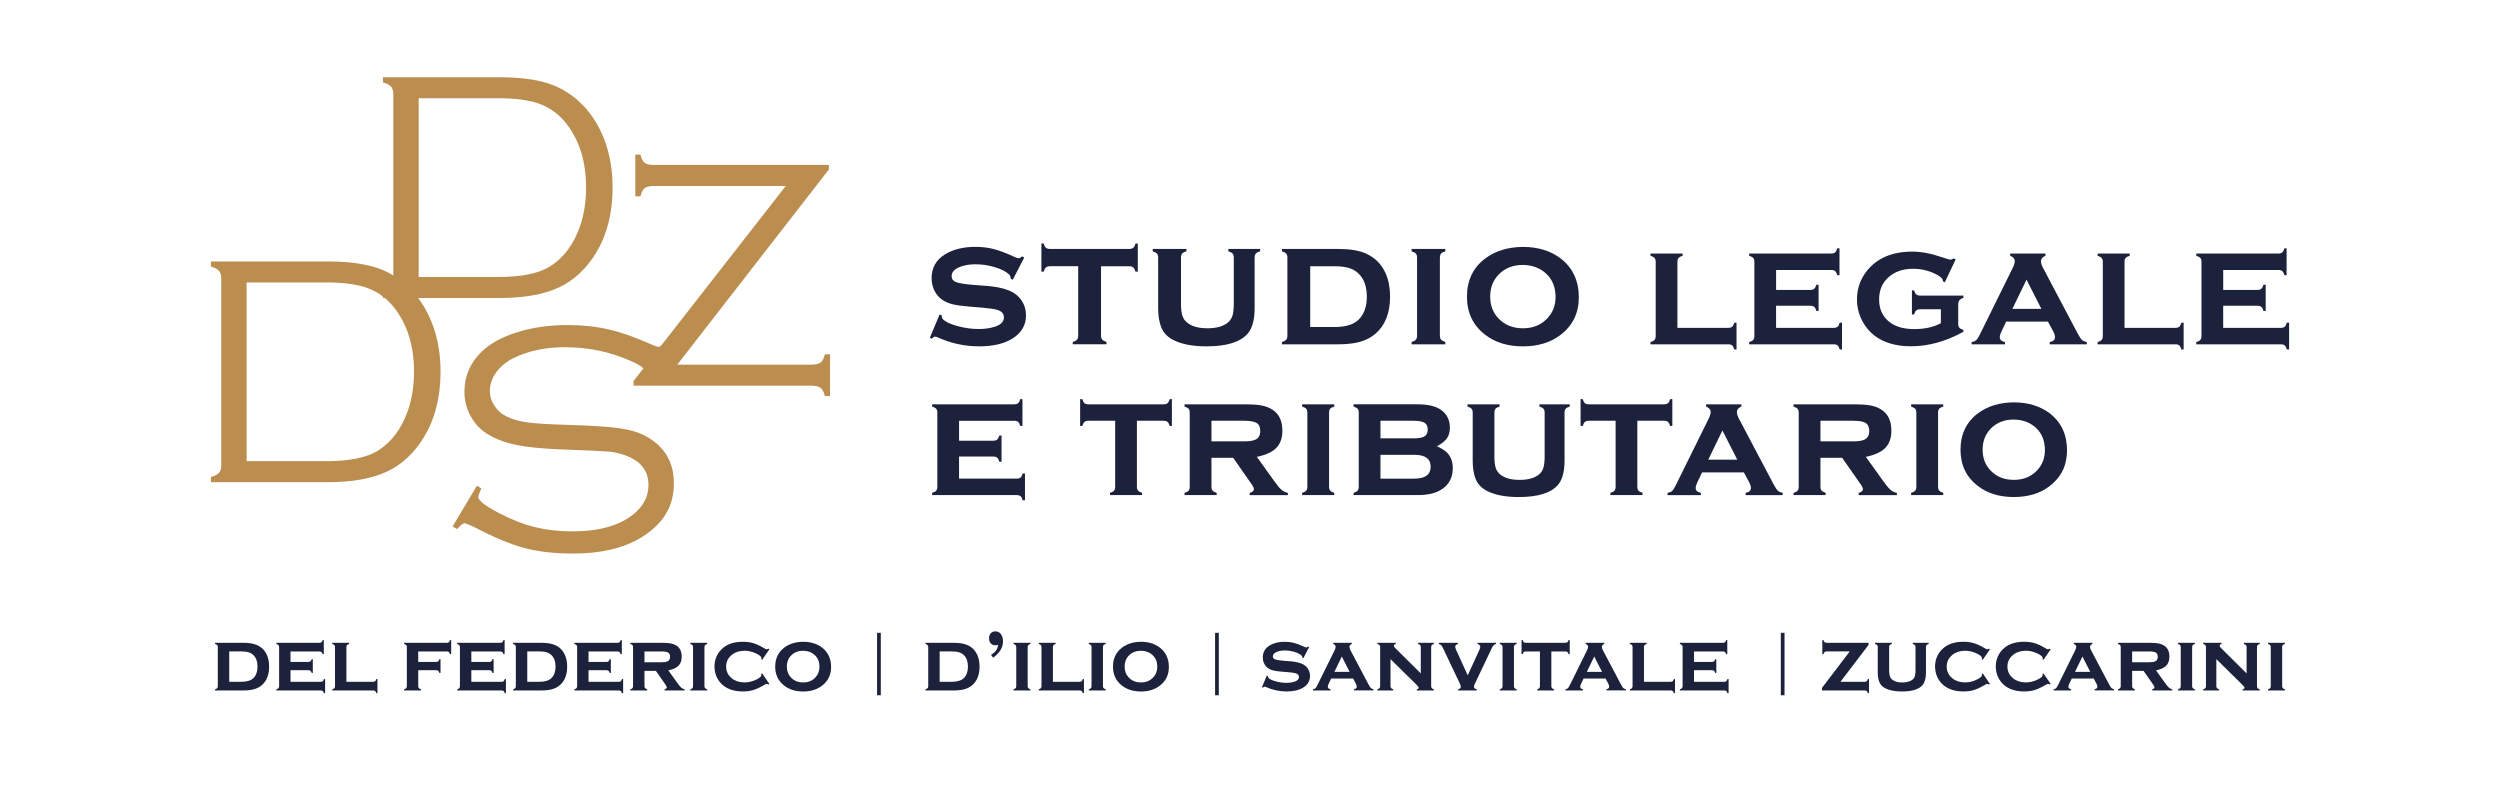 <?xml version="1.0" encoding="UTF-8"?>
<svg id="Livello_1" xmlns="http://www.w3.org/2000/svg" version="1.1" viewBox="0 0 1368 432">
  <!-- Generator: Adobe Illustrator 29.8.2, SVG Export Plug-In . SVG Version: 2.1.1 Build 3)  -->
  <defs>
    <style>
      .st0 {
        fill: #1c213c;
      }

      .st1 {
        fill: #bb8e4f;
      }
    </style>
  </defs>
  <path class="st1" d="M215.22,153.86V51.47c0-1.77-.41-3.13-1.24-4.07-.83-.94-2.3-1.71-4.43-2.3v-2.83h63.72c14.45,0,25.52,2.01,33.19,6.02,9.67,5.02,17.05,12.74,22.12,23.19,4.42,9.15,6.64,19.53,6.64,31.15,0,13.75-2.98,25.61-8.94,35.57-5.37,8.85-12.17,15.21-20.4,19.07-8.23,3.86-19.1,5.8-32.61,5.8h-63.72v-2.83c2.12-.59,3.6-1.36,4.43-2.3.83-.94,1.24-2.3,1.24-4.07ZM229.11,151.56h43.63c12.8,0,22.3-1.98,28.49-5.93,7.31-4.72,12.68-11.95,16.11-21.68,2.24-6.49,3.36-13.6,3.36-21.33,0-14.04-3.57-25.66-10.71-34.87-3.95-5.07-8.76-8.67-14.42-10.8-5.66-2.12-13.27-3.19-22.83-3.19h-43.63v97.79Z"/>
  <path class="st1" d="M367.09,187.5l-12.65,22.85-2.48-1.33c1-2.65,1.5-4.31,1.5-4.96,0-1.77-2.18-3.69-6.55-5.75-11.86-5.55-24.42-8.32-37.7-8.32-10.92,0-20.41,2.03-28.5,6.09-3.89,2-6.98,4.59-9.25,7.77-2.27,3.18-3.41,6.54-3.41,10.07,0,2.94.88,5.73,2.66,8.35,1.77,2.62,4.1,4.58,6.99,5.87,3.19,1.47,6.95,2.49,11.28,3.05,4.34.56,11.4.99,21.19,1.28,13.57.41,23.27,1.05,29.11,1.9,5.84.86,10.65,2.35,14.42,4.47,10.03,5.6,15.04,14.13,15.04,25.57s-4.54,19.85-13.63,26.81c-10.09,7.79-23.98,11.68-41.68,11.68-10.21,0-19.12-1.03-26.73-3.1-7.61-2.06-16.7-5.87-27.26-11.42-2.95-1.36-4.69-2.04-5.22-2.04-.88,0-2.27,1.06-4.16,3.19l-2.39-1.5,13.27-22.21,2.48,1.42c-1.12,2.36-1.68,3.95-1.68,4.78,0,1.89,3.78,4.81,11.33,8.76,6.78,3.54,13.32,6.09,19.6,7.65,6.28,1.56,13.11,2.34,20.49,2.34,14.93,0,26.25-3.27,33.98-9.82,5.13-4.36,7.7-9.56,7.7-15.58,0-7.91-4.4-13.36-13.19-16.37-2.83-1-5.77-1.64-8.8-1.9-3.04-.27-11.67-.66-25.89-1.19-10.15-.41-18.1-1.18-23.85-2.3-5.75-1.12-10.87-2.95-15.35-5.49-4.19-2.36-7.51-5.66-9.96-9.91-2.45-4.25-3.67-8.88-3.67-13.89,0-8.55,3.19-15.9,9.56-22.03,4.72-4.48,11.24-8.01,19.56-10.58,8.32-2.57,17.43-3.85,27.35-3.85,8.08,0,15.59.8,22.52,2.41,6.93,1.6,14.76,4.37,23.5,8.29,1.95.83,3.16,1.25,3.63,1.25,1.06,0,2.51-1.19,4.34-3.57l2.48,1.25Z"/>
  <path class="st1" d="M121.07,254.65v-102.39c0-1.77-.41-3.13-1.24-4.07-.83-.94-2.3-1.71-4.43-2.3v-2.83h63.72c14.45,0,25.52,2.01,33.19,6.02,9.67,5.01,17.05,12.74,22.12,23.19,4.42,9.15,6.64,19.53,6.64,31.15,0,13.75-2.98,25.61-8.94,35.57-5.37,8.85-12.17,15.21-20.4,19.07-8.23,3.86-19.1,5.8-32.61,5.8h-63.72v-2.83c2.12-.59,3.6-1.36,4.43-2.3.83-.94,1.24-2.3,1.24-4.07ZM134.96,252.35h43.63c12.8,0,22.3-1.98,28.49-5.93,7.31-4.72,12.68-11.95,16.11-21.68,2.24-6.49,3.36-13.6,3.36-21.33,0-14.04-3.57-25.66-10.71-34.87-3.95-5.07-8.76-8.67-14.42-10.8-5.66-2.12-13.27-3.19-22.83-3.19h-43.63v97.79Z"/>
  <path class="st1" d="M453.57,90.25v2.48l-82.97,106.81h73.15c2.48,0,4.23-.38,5.26-1.15,1.03-.77,1.81-2.27,2.35-4.51h2.83v22.83h-2.83c-.53-2.24-1.31-3.75-2.35-4.51-1.03-.77-2.79-1.15-5.26-1.15h-97.08v-2.57l83.3-106.72h-71.89c-2.48,0-4.24.39-5.27,1.17-1.03.78-1.81,2.28-2.34,4.5h-2.83v-22.83h2.83c.53,2.27,1.31,3.78,2.34,4.53,1.03.76,2.79,1.13,5.27,1.13h95.48Z"/>
  <path class="st0" d="M560.46,140.93l-6.29,12.16-1.12-.61c0-1.02-.33-1.83-.98-2.42-1.77-1.58-4.38-2.89-7.83-3.91-3.45-1.03-6.94-1.54-10.48-1.54-3.01,0-5.68.42-8.01,1.26-3.36,1.21-5.03,2.97-5.03,5.26,0,1.52.81,2.6,2.42,3.24,1.61.64,4.74,1.14,9.36,1.51l7.36.56c6.43.5,11.32,1.74,14.67,3.73,1.87,1.12,3.4,2.61,4.62,4.47,1.52,2.33,2.28,4.95,2.28,7.87,0,5.31-2.39,9.5-7.17,12.58-4.57,2.95-10.75,4.43-18.55,4.43s-15.45-1.66-22.78-4.99c-.5-.22-.92-.32-1.26-.32-.62,0-1.19.37-1.72,1.12l-1.16-.47,5.36-12.77,1.17.46v.37c0,.81.31,1.49.93,2.05,1.55,1.37,4.24,2.56,8.06,3.56,3.82,1.01,7.59,1.51,11.32,1.51,3.29,0,6.25-.43,8.85-1.3,3.23-1.05,4.85-2.76,4.85-5.13,0-1.89-1.12-3.21-3.36-3.96-1.49-.5-4.18-.92-8.06-1.26l-7.31-.61c-3.95-.31-6.96-.71-9.04-1.21-2.08-.5-3.9-1.23-5.45-2.19-1.99-1.24-3.54-2.93-4.66-5.08-1.12-2.14-1.68-4.49-1.68-7.03,0-5.71,2.45-10.08,7.36-13.09,4.47-2.73,10-4.1,16.59-4.1,3.57,0,6.9.39,9.99,1.19,3.09.79,6.78,2.18,11.06,4.17,1.27.59,2.16.89,2.66.89s1.13-.34,1.91-1.03l1.12.61Z"/>
  <path class="st0" d="M602.48,145.68v37.93c0,.96.22,1.7.65,2.21.43.51,1.21.94,2.33,1.28v1.3h-18.45v-1.3c1.09-.28,1.86-.68,2.31-1.21.45-.53.67-1.27.67-2.24v-37.97h-15.37c-1,0-1.75.22-2.26.66-.51.44-.93,1.22-1.24,2.32h-1.26v-15.42h1.26c.28,1.09.68,1.86,1.19,2.31.51.45,1.27.68,2.26.68h43.28c.99,0,1.75-.22,2.26-.65.51-.43.93-1.21,1.24-2.33h1.26v15.42h-1.26c-.31-1.1-.72-1.87-1.23-2.32-.51-.44-1.27-.66-2.26-.66h-15.38Z"/>
  <path class="st0" d="M686.53,140.98v27.63c0,6.31-1.24,10.93-3.73,13.88-4.01,4.69-11.56,7.03-22.64,7.03-7.42,0-13.42-1.13-17.98-3.4-3.29-1.65-5.55-3.99-6.75-7.03-1.12-2.8-1.68-6.29-1.68-10.48v-27.63c0-.96-.22-1.69-.65-2.19-.44-.5-1.21-.92-2.33-1.26v-1.3h18.45v1.3c-1.13.31-1.91.72-2.34,1.23-.43.51-.64,1.25-.64,2.21v25.11c0,2.92.26,5.16.77,6.71.51,1.55,1.4,2.83,2.68,3.82,2.55,2.02,6.23,3.03,11.04,3.03s8.49-1.01,11.04-3.03c1.24-.99,2.11-2.27,2.61-3.82s.75-3.79.75-6.71v-25.11c0-.96-.21-1.69-.63-2.19-.42-.5-1.2-.92-2.35-1.26v-1.3h17.38v1.3c-1.12.31-1.9.72-2.33,1.23-.44.51-.65,1.25-.65,2.21Z"/>
  <path class="st0" d="M704.46,183.65v-42.68c0-.96-.22-1.69-.65-2.19s-1.21-.92-2.33-1.26v-1.3h30.61c6.37,0,11.38.79,15.05,2.38,5.16,2.24,8.87,5.93,11.13,11.09,1.59,3.6,2.38,7.81,2.38,12.63,0,8.91-2.66,15.67-7.96,20.27-2.39,2.05-5.21,3.53-8.46,4.45-3.25.92-7.29,1.37-12.14,1.37h-30.61v-1.3c1.09-.28,1.86-.68,2.31-1.21.45-.53.68-1.27.68-2.24ZM716.94,178.95h13.32c6.12,0,10.56-1.4,13.32-4.19,2.89-2.92,4.34-7.06,4.34-12.44s-1.45-9.52-4.34-12.44c-1.43-1.46-3.2-2.52-5.31-3.19-2.11-.67-4.79-1-8.01-1h-13.32v33.26Z"/>
  <path class="st0" d="M787.9,140.97v42.64c0,.96.22,1.7.65,2.21.44.51,1.21.94,2.33,1.28v1.3h-18.45v-1.3c1.09-.28,1.86-.68,2.31-1.21.45-.53.68-1.27.68-2.24v-42.68c0-.96-.22-1.69-.65-2.19s-1.21-.92-2.33-1.26v-1.3h18.45v1.3c-1.12.31-1.89.72-2.33,1.23-.43.51-.65,1.25-.65,2.21Z"/>
  <path class="st0" d="M833.25,135.11c8.3,0,15.21,2.11,20.75,6.34,6.62,5.1,9.93,12.19,9.93,21.29,0,8.54-3.31,15.36-9.93,20.45-5.47,4.23-12.36,6.34-20.65,6.34s-15.19-2.11-20.65-6.34c-6.65-5.09-9.98-12.05-9.98-20.87s3.32-15.87,9.98-20.87c5.5-4.13,12.35-6.24,20.56-6.34ZM833.3,144.98c-5.38,0-9.77,1.72-13.16,5.17-3.14,3.23-4.71,7.28-4.71,12.16s1.57,8.88,4.71,12.11c3.39,3.48,7.79,5.22,13.2,5.22s9.76-1.74,13.15-5.22c3.14-3.2,4.71-7.16,4.71-11.88,0-5.13-1.57-9.26-4.71-12.39-3.42-3.38-7.82-5.11-13.2-5.17Z"/>
  <path class="st0" d="M917.89,179.4h27.81c.95,0,1.66-.2,2.13-.61.47-.41.87-1.15,1.2-2.23h1.2v14.68h-1.2c-.3-1.06-.69-1.8-1.18-2.22-.49-.41-1.2-.62-2.15-.62h-42.54v-1.24c1.04-.27,1.77-.65,2.2-1.15.43-.5.64-1.21.64-2.13v-40.63c0-.91-.21-1.61-.62-2.08-.41-.47-1.15-.87-2.22-1.2v-1.24h17.57v1.24c-1.06.3-1.8.69-2.22,1.18-.42.49-.62,1.19-.62,2.11v36.15Z"/>
  <path class="st0" d="M971.87,167.29v12.11h31.54c.92,0,1.62-.2,2.11-.61.49-.41.88-1.15,1.18-2.23h1.24v14.68h-1.24c-.27-1.04-.65-1.77-1.15-2.2-.5-.43-1.21-.64-2.13-.64h-46.27v-1.24c1.04-.27,1.77-.65,2.2-1.15.43-.5.64-1.21.64-2.13v-40.63c0-.91-.21-1.61-.62-2.08-.41-.47-1.15-.87-2.22-1.2v-1.24h44.89c.95,0,1.66-.21,2.15-.62.49-.41.88-1.15,1.18-2.22h1.2v14.68h-1.2c-.3-1.08-.69-1.82-1.18-2.23-.49-.41-1.21-.61-2.15-.61h-30.16v10.91h18.72c.92,0,1.62-.21,2.11-.62.49-.41.89-1.15,1.22-2.22h1.2v14.33h-1.2c-.3-1.05-.69-1.78-1.18-2.2-.49-.42-1.21-.63-2.15-.63h-18.72Z"/>
  <path class="st0" d="M1062.04,169.24h-11.31c-.95,0-1.67.21-2.15.62-.49.41-.88,1.15-1.18,2.22h-1.2v-13.18h1.2c.3,1.05.69,1.79,1.18,2.21s1.21.63,2.15.63h23.64v1.29c-1.04.3-1.77.72-2.2,1.29-.43.56-.64,1.36-.64,2.4v10.47c0,.92.21,1.63.64,2.13.43.5,1.16.9,2.2,1.2v1.02c-9.58,5.29-19.13,7.94-28.65,7.94-8.22,0-14.88-1.94-19.96-5.81-2.75-2.13-4.97-4.76-6.65-7.9-1.98-3.73-2.97-7.7-2.97-11.93,0-5.86,1.8-11.06,5.41-15.61,5.62-7.04,13.93-10.56,24.93-10.56,4.82,0,10.32,1.06,16.5,3.19,2.46.83,3.89,1.24,4.3,1.24.5,0,1.1-.24,1.78-.71l1.06.58-5.92,12.51-1.06-.53v-.27c0-1.09-1.09-2.22-3.28-3.37-4.05-2.16-8.39-3.24-13.03-3.24-5.35,0-9.74,1.46-13.17,4.39-3.61,3.08-5.41,7.22-5.41,12.42,0,4.88,1.64,8.78,4.93,11.71,3.37,2.99,8.1,4.48,14.19,4.48s10.69-1.08,14.68-3.24v-7.58Z"/>
  <path class="st0" d="M1120.62,175.98h-22.84l-2.58,5.41c-.62,1.3-.93,2.32-.93,3.06,0,1.42.95,2.32,2.84,2.71v1.24h-18.25v-1.24c1.12-.18,1.96-.52,2.51-1.02.55-.5,1.19-1.49,1.93-2.97l18.14-36.73c.68-1.39,1.02-2.6,1.02-3.64,0-1.21-.83-2.16-2.49-2.84v-1.24h19.3v1.24c-1.63.65-2.44,1.66-2.44,3.02,0,.97.37,2.17,1.11,3.59l18.81,35.62c1.04,1.93,1.85,3.19,2.44,3.76.59.57,1.49.97,2.71,1.21v1.24h-20.29v-1.24c1.92-.32,2.88-1.22,2.88-2.7,0-.91-.37-2.05-1.11-3.4l-2.75-5.08ZM1117.04,169.02l-8.13-15.98-7.74,15.98h15.88Z"/>
  <path class="st0" d="M1162.55,179.4h27.81c.95,0,1.66-.2,2.13-.61.47-.41.87-1.15,1.2-2.23h1.2v14.68h-1.2c-.3-1.06-.69-1.8-1.18-2.22-.49-.41-1.2-.62-2.15-.62h-42.54v-1.24c1.04-.27,1.77-.65,2.2-1.15.43-.5.64-1.21.64-2.13v-40.63c0-.91-.21-1.61-.62-2.08-.41-.47-1.15-.87-2.22-1.2v-1.24h17.57v1.24c-1.06.3-1.8.69-2.22,1.18-.42.49-.62,1.19-.62,2.11v36.15Z"/>
  <path class="st0" d="M1216.53,167.29v12.11h31.54c.92,0,1.62-.2,2.11-.61.49-.41.88-1.15,1.18-2.23h1.24v14.68h-1.24c-.27-1.04-.65-1.77-1.15-2.2-.5-.43-1.21-.64-2.13-.64h-46.27v-1.24c1.04-.27,1.77-.65,2.2-1.15.43-.5.64-1.21.64-2.13v-40.63c0-.91-.21-1.61-.62-2.08-.41-.47-1.15-.87-2.22-1.2v-1.24h44.89c.95,0,1.66-.21,2.15-.62.49-.41.88-1.15,1.18-2.22h1.2v14.68h-1.2c-.3-1.08-.69-1.82-1.18-2.23-.49-.41-1.21-.61-2.15-.61h-30.16v10.91h18.72c.92,0,1.62-.21,2.11-.62.49-.41.89-1.15,1.22-2.22h1.2v14.33h-1.2c-.3-1.05-.69-1.78-1.18-2.2-.49-.42-1.21-.63-2.15-.63h-18.72Z"/>
  <path class="st0" d="M524.79,249.8v12.11h31.54c.92,0,1.62-.2,2.11-.61.49-.41.88-1.15,1.18-2.23h1.24v14.68h-1.24c-.27-1.04-.65-1.77-1.15-2.2s-1.21-.64-2.13-.64h-46.27v-1.24c1.04-.27,1.77-.65,2.2-1.15.43-.5.64-1.21.64-2.13v-40.63c0-.91-.21-1.61-.62-2.08-.41-.47-1.15-.87-2.22-1.2v-1.24h44.89c.95,0,1.66-.21,2.15-.62.49-.41.88-1.15,1.18-2.22h1.2v14.68h-1.2c-.3-1.08-.69-1.82-1.18-2.23-.49-.41-1.21-.61-2.15-.61h-30.16v10.91h18.72c.92,0,1.62-.21,2.11-.62.49-.41.89-1.15,1.22-2.22h1.2v14.33h-1.2c-.3-1.05-.69-1.78-1.18-2.2-.49-.42-1.21-.63-2.15-.63h-18.72Z"/>
  <path class="st0" d="M622.11,230.24v36.11c0,.92.21,1.62.62,2.1.42.49,1.16.89,2.22,1.22v1.24h-17.57v-1.24c1.04-.27,1.77-.65,2.2-1.15.43-.5.64-1.21.64-2.13v-36.15h-14.64c-.95,0-1.67.21-2.15.63-.49.42-.88,1.16-1.18,2.21h-1.2v-14.68h1.2c.27,1.04.65,1.77,1.13,2.2.49.43,1.21.64,2.15.64h41.2c.95,0,1.66-.21,2.15-.62.49-.41.88-1.15,1.18-2.22h1.2v14.68h-1.2c-.3-1.05-.69-1.78-1.18-2.21-.49-.42-1.21-.63-2.15-.63h-14.64Z"/>
  <path class="st0" d="M662.91,250.51v15.84c0,.91.21,1.62.62,2.1.41.49,1.15.89,2.22,1.22v1.24h-17.57v-1.24c1.04-.27,1.77-.65,2.2-1.15.43-.5.64-1.21.64-2.13v-40.63c0-.91-.21-1.61-.62-2.08-.41-.47-1.15-.87-2.22-1.2v-1.24h32.56c4.23,0,7.45.21,9.67.64,2.22.43,4.2,1.2,5.94,2.33,3.58,2.34,5.37,6.15,5.37,11.44,0,4.02-1.1,7.16-3.31,9.43-2.2,2.26-5.76,3.9-10.67,4.9l9.4,13.1c1.71,2.42,3.08,4.06,4.1,4.94,1.02.87,2.18,1.42,3.48,1.66v1.24h-20.89v-1.24c1.54-.41,2.31-1.08,2.31-1.99,0-.65-.47-1.64-1.42-2.97l-9.92-14.2h-11.9ZM662.91,241.51h17.92c2.72,0,4.73-.3,6.03-.89,1.83-.8,2.75-2.38,2.75-4.75,0-2.1-.64-3.56-1.93-4.39-1.29-.83-3.57-1.24-6.85-1.24h-17.92v11.27Z"/>
  <path class="st0" d="M727.27,225.76v40.59c0,.92.21,1.62.62,2.1.41.49,1.15.89,2.22,1.22v1.24h-17.57v-1.24c1.04-.27,1.77-.65,2.2-1.15.43-.5.64-1.21.64-2.13v-40.63c0-.91-.21-1.61-.62-2.08-.41-.47-1.15-.87-2.22-1.2v-1.24h17.57v1.24c-1.06.3-1.8.69-2.22,1.17-.42.49-.62,1.19-.62,2.11Z"/>
  <path class="st0" d="M786.31,244.21c2.45,1.12,4.26,2.25,5.41,3.37,2.16,2.13,3.24,5,3.24,8.6,0,4.85-1.83,8.59-5.5,11.22-3.26,2.34-7.73,3.5-13.44,3.5h-35.35v-1.24c1.04-.27,1.77-.65,2.2-1.15.43-.5.64-1.21.64-2.13v-40.63c0-.91-.21-1.61-.62-2.08-.41-.47-1.15-.87-2.22-1.2v-1.24h34.78c6.09,0,10.55,1.09,13.39,3.28,3.02,2.31,4.53,5.47,4.53,9.49,0,2.37-.53,4.3-1.58,5.81-1.05,1.51-2.88,2.97-5.48,4.39ZM755.39,239.87h18.06c2.84,0,4.85-.36,6.03-1.09,1.18-.72,1.77-1.97,1.77-3.75s-.58-2.98-1.75-3.7c-1.17-.72-3.19-1.09-6.05-1.09h-18.06v9.63ZM755.39,261.91h18.5c5.97,0,8.96-2.17,8.96-6.52s-2.99-6.52-8.96-6.52h-18.5v13.04Z"/>
  <path class="st0" d="M856.12,225.76v26.3c0,6-1.18,10.41-3.55,13.22-3.82,4.47-11,6.7-21.56,6.7-7.07,0-12.77-1.08-17.12-3.24-3.14-1.57-5.28-3.8-6.43-6.7-1.07-2.66-1.6-5.99-1.6-9.98v-26.3c0-.91-.21-1.61-.62-2.08-.41-.47-1.15-.87-2.22-1.2v-1.24h17.56v1.24c-1.08.3-1.82.69-2.23,1.18-.41.49-.61,1.19-.61,2.11v23.91c0,2.78.24,4.91.73,6.39.49,1.48,1.34,2.69,2.55,3.64,2.42,1.92,5.93,2.88,10.51,2.88s8.09-.96,10.51-2.88c1.18-.95,2.01-2.16,2.48-3.64.47-1.48.71-3.61.71-6.39v-23.91c0-.91-.2-1.61-.6-2.08-.4-.47-1.15-.87-2.24-1.2v-1.24h16.55v1.24c-1.07.3-1.81.69-2.22,1.18s-.62,1.19-.62,2.11Z"/>
  <path class="st0" d="M895.95,230.24v36.11c0,.92.21,1.62.62,2.1.42.49,1.16.89,2.22,1.22v1.24h-17.57v-1.24c1.04-.27,1.77-.65,2.2-1.15.43-.5.64-1.21.64-2.13v-36.15h-14.64c-.95,0-1.67.21-2.15.63-.49.42-.88,1.16-1.18,2.21h-1.2v-14.68h1.2c.27,1.04.65,1.77,1.13,2.2.49.43,1.21.64,2.15.64h41.2c.95,0,1.66-.21,2.15-.62.49-.41.88-1.15,1.18-2.22h1.2v14.68h-1.2c-.3-1.05-.69-1.78-1.18-2.21-.49-.42-1.21-.63-2.15-.63h-14.64Z"/>
  <path class="st0" d="M954.22,258.5h-22.84l-2.58,5.41c-.62,1.3-.93,2.32-.93,3.06,0,1.42.95,2.32,2.84,2.71v1.24h-18.25v-1.24c1.12-.18,1.96-.52,2.51-1.02.55-.5,1.19-1.49,1.93-2.97l18.14-36.73c.68-1.39,1.02-2.6,1.02-3.64,0-1.21-.83-2.16-2.49-2.84v-1.24h19.3v1.24c-1.63.65-2.44,1.66-2.44,3.02,0,.97.37,2.17,1.11,3.59l18.81,35.62c1.04,1.93,1.85,3.19,2.44,3.76.59.57,1.49.97,2.71,1.21v1.24h-20.29v-1.24c1.92-.32,2.88-1.22,2.88-2.7,0-.91-.37-2.05-1.11-3.4l-2.75-5.08ZM950.64,251.53l-8.13-15.98-7.74,15.98h15.88Z"/>
  <path class="st0" d="M996.15,250.51v15.84c0,.91.21,1.62.62,2.1.41.49,1.15.89,2.22,1.22v1.24h-17.57v-1.24c1.04-.27,1.77-.65,2.2-1.15.43-.5.64-1.21.64-2.13v-40.63c0-.91-.21-1.61-.62-2.08-.41-.47-1.15-.87-2.22-1.2v-1.24h32.56c4.23,0,7.45.21,9.67.64,2.22.43,4.2,1.2,5.94,2.33,3.58,2.34,5.37,6.15,5.37,11.44,0,4.02-1.1,7.16-3.31,9.43-2.2,2.26-5.76,3.9-10.67,4.9l9.4,13.1c1.71,2.42,3.08,4.06,4.1,4.94,1.02.87,2.18,1.42,3.48,1.66v1.24h-20.89v-1.24c1.54-.41,2.31-1.08,2.31-1.99,0-.65-.47-1.64-1.42-2.97l-9.92-14.2h-11.9ZM996.15,241.51h17.92c2.72,0,4.73-.3,6.03-.89,1.83-.8,2.75-2.38,2.75-4.75,0-2.1-.64-3.56-1.93-4.39-1.29-.83-3.57-1.24-6.85-1.24h-17.92v11.27Z"/>
  <path class="st0" d="M1060.51,225.76v40.59c0,.92.21,1.62.62,2.1.41.49,1.15.89,2.22,1.22v1.24h-17.57v-1.24c1.04-.27,1.77-.65,2.2-1.15.43-.5.64-1.21.64-2.13v-40.63c0-.91-.21-1.61-.62-2.08-.41-.47-1.15-.87-2.22-1.2v-1.24h17.57v1.24c-1.06.3-1.8.69-2.22,1.17-.42.49-.62,1.19-.62,2.11Z"/>
  <path class="st0" d="M1101.87,220.17c7.9,0,14.49,2.01,19.76,6.03,6.3,4.85,9.45,11.61,9.45,20.27,0,8.13-3.15,14.62-9.45,19.47-5.21,4.02-11.76,6.03-19.67,6.03s-14.46-2.01-19.67-6.03c-6.33-4.85-9.5-11.47-9.5-19.87s3.17-15.11,9.5-19.87c5.24-3.93,11.76-5.95,19.58-6.03ZM1101.91,229.58c-5.12,0-9.3,1.64-12.53,4.92-2.99,3.08-4.49,6.93-4.49,11.58s1.5,8.46,4.49,11.53c3.23,3.31,7.42,4.97,12.57,4.97s9.3-1.65,12.53-4.97c2.99-3.05,4.49-6.82,4.49-11.31,0-4.88-1.5-8.81-4.49-11.8-3.26-3.22-7.45-4.86-12.57-4.92Z"/>
  <g>
    <path class="st0" d="M119.18,375.44v-21.33c0-.48-.11-.85-.33-1.09-.22-.25-.61-.46-1.16-.63v-.65h15.3c3.18,0,5.69.4,7.52,1.19,2.58,1.12,4.43,2.96,5.56,5.54.79,1.8,1.19,3.9,1.19,6.31,0,4.46-1.33,7.83-3.98,10.13-1.2,1.02-2.6,1.77-4.23,2.22-1.62.46-3.64.69-6.06.69h-15.3v-.65c.54-.14.93-.34,1.15-.6.22-.26.34-.64.34-1.12ZM125.42,373.08h6.66c3.06,0,5.28-.7,6.66-2.09,1.44-1.46,2.17-3.53,2.17-6.22s-.72-4.76-2.17-6.22c-.71-.73-1.6-1.26-2.65-1.59s-2.39-.5-4-.5h-6.66v16.62Z"/>
    <path class="st0" d="M158.97,366.73v6.36h16.55c.48,0,.85-.11,1.11-.32.26-.21.46-.6.62-1.17h.65v7.71h-.65c-.14-.54-.34-.93-.61-1.15-.26-.23-.64-.34-1.12-.34h-24.28v-.65c.54-.14.93-.34,1.15-.6.22-.26.34-.64.34-1.12v-21.33c0-.48-.11-.85-.33-1.09-.22-.25-.61-.46-1.16-.63v-.65h23.56c.5,0,.87-.11,1.13-.33.26-.22.46-.61.62-1.16h.63v7.71h-.63c-.16-.57-.36-.96-.62-1.17-.26-.21-.63-.32-1.13-.32h-15.83v5.73h9.82c.48,0,.85-.11,1.11-.33.26-.22.47-.6.64-1.16h.63v7.52h-.63c-.16-.55-.36-.94-.62-1.16-.26-.22-.63-.33-1.13-.33h-9.82Z"/>
    <path class="st0" d="M189.56,373.08h14.6c.5,0,.87-.11,1.12-.32.25-.21.46-.6.63-1.17h.63v7.71h-.63c-.16-.56-.36-.95-.62-1.16-.26-.22-.63-.33-1.13-.33h-22.33v-.65c.54-.14.93-.34,1.15-.6.22-.26.34-.64.34-1.12v-21.33c0-.48-.11-.85-.33-1.09-.22-.25-.61-.46-1.16-.63v-.65h9.22v.65c-.56.16-.95.36-1.16.62s-.33.62-.33,1.11v18.97Z"/>
    <path class="st0" d="M228.86,366.73v8.69c0,.48.11.85.33,1.1.22.26.61.47,1.16.64v.65h-9.22v-.65c.54-.14.93-.34,1.15-.6.22-.26.34-.64.34-1.12v-21.33c0-.48-.11-.85-.33-1.09-.22-.25-.61-.46-1.16-.63v-.65h23.37c.5,0,.87-.11,1.13-.33.26-.22.46-.61.62-1.16h.63v7.71h-.63c-.16-.55-.36-.94-.62-1.16-.26-.22-.63-.33-1.13-.33h-15.65v5.73h9.82c.5,0,.87-.11,1.12-.33.25-.22.46-.6.63-1.16h.63v7.52h-.63c-.16-.55-.36-.94-.62-1.16-.26-.22-.63-.33-1.13-.33h-9.82Z"/>
    <path class="st0" d="M257.91,366.73v6.36h16.55c.48,0,.85-.11,1.11-.32.26-.21.46-.6.62-1.17h.65v7.71h-.65c-.14-.54-.34-.93-.61-1.15-.26-.23-.64-.34-1.12-.34h-24.28v-.65c.54-.14.93-.34,1.15-.6.22-.26.34-.64.34-1.12v-21.33c0-.48-.11-.85-.33-1.09-.22-.25-.61-.46-1.16-.63v-.65h23.56c.5,0,.87-.11,1.13-.33.26-.22.46-.61.62-1.16h.63v7.71h-.63c-.16-.57-.36-.96-.62-1.17-.26-.21-.63-.32-1.13-.32h-15.83v5.73h9.82c.48,0,.85-.11,1.11-.33.26-.22.47-.6.64-1.16h.63v7.52h-.63c-.16-.55-.36-.94-.62-1.16-.26-.22-.63-.33-1.13-.33h-9.82Z"/>
    <path class="st0" d="M282.27,375.44v-21.33c0-.48-.11-.85-.33-1.09-.22-.25-.61-.46-1.16-.63v-.65h15.3c3.18,0,5.69.4,7.52,1.19,2.58,1.12,4.43,2.96,5.56,5.54.79,1.8,1.19,3.9,1.19,6.31,0,4.46-1.33,7.83-3.98,10.13-1.2,1.02-2.6,1.77-4.23,2.22-1.62.46-3.64.69-6.06.69h-15.3v-.65c.54-.14.93-.34,1.15-.6.22-.26.34-.64.34-1.12ZM288.51,373.08h6.66c3.06,0,5.28-.7,6.66-2.09,1.44-1.46,2.17-3.53,2.17-6.22s-.72-4.76-2.17-6.22c-.71-.73-1.6-1.26-2.65-1.59s-2.39-.5-4-.5h-6.66v16.62Z"/>
    <path class="st0" d="M322.05,366.73v6.36h16.55c.48,0,.85-.11,1.11-.32.26-.21.46-.6.62-1.17h.65v7.71h-.65c-.14-.54-.34-.93-.61-1.15-.26-.23-.64-.34-1.12-.34h-24.28v-.65c.54-.14.93-.34,1.15-.6.22-.26.34-.64.34-1.12v-21.33c0-.48-.11-.85-.33-1.09-.22-.25-.61-.46-1.16-.63v-.65h23.56c.5,0,.87-.11,1.13-.33.26-.22.46-.61.62-1.16h.63v7.71h-.63c-.16-.57-.36-.96-.62-1.17-.26-.21-.63-.32-1.13-.32h-15.83v5.73h9.82c.48,0,.85-.11,1.11-.33.26-.22.47-.6.64-1.16h.63v7.52h-.63c-.16-.55-.36-.94-.62-1.16-.26-.22-.63-.33-1.13-.33h-9.82Z"/>
    <path class="st0" d="M352.65,367.1v8.32c0,.48.11.85.33,1.1.22.25.61.47,1.16.64v.65h-9.22v-.65c.54-.14.93-.34,1.15-.6.22-.26.34-.64.34-1.12v-21.33c0-.48-.11-.85-.33-1.09-.22-.25-.61-.46-1.16-.63v-.65h17.09c2.22,0,3.91.11,5.08.34,1.16.22,2.2.63,3.12,1.22,1.88,1.23,2.82,3.23,2.82,6.01,0,2.11-.58,3.76-1.73,4.95s-3.02,2.04-5.6,2.57l4.94,6.88c.9,1.27,1.62,2.13,2.15,2.59.54.46,1.14.75,1.83.87v.65h-10.97v-.65c.81-.22,1.21-.56,1.21-1.04,0-.34-.25-.86-.75-1.56l-5.21-7.46h-6.25ZM352.65,362.38h9.41c1.43,0,2.48-.16,3.17-.47.96-.42,1.44-1.25,1.44-2.49,0-1.1-.34-1.87-1.01-2.3-.67-.43-1.87-.65-3.6-.65h-9.41v5.91Z"/>
    <path class="st0" d="M385.47,354.11v21.31c0,.48.11.85.33,1.11s.61.47,1.16.64v.65h-9.22v-.65c.54-.14.93-.34,1.15-.6.22-.26.34-.64.34-1.12v-21.33c0-.48-.11-.85-.33-1.09-.22-.25-.61-.46-1.16-.63v-.65h9.22v.65c-.56.16-.95.36-1.16.62-.22.26-.33.62-.33,1.11Z"/>
    <path class="st0" d="M417.04,368.45l3.93,5.75-.54.4c-.37-.26-.67-.4-.88-.4-.26,0-.88.29-1.84.86-2.13,1.24-4,2.1-5.63,2.58-1.63.48-3.51.72-5.63.72-4.25,0-7.72-1.02-10.41-3.05-1.52-1.16-2.73-2.62-3.63-4.38-.96-1.89-1.44-3.95-1.44-6.17,0-3.06.88-5.76,2.65-8.1,2.78-3.66,7.04-5.49,12.78-5.49,2.13,0,4.02.24,5.67.72,1.65.48,3.53,1.34,5.65,2.58.96.57,1.58.86,1.84.86.22,0,.51-.13.88-.4l.54.42-3.93,5.7-.51-.37c.02-.19.03-.3.05-.35.02-.14.02-.24.02-.3,0-.76-1.05-1.61-3.14-2.57-1.99-.91-3.99-1.37-6.01-1.37-2.83,0-5.15.74-6.98,2.23-2.1,1.67-3.14,3.82-3.14,6.43s1.05,4.78,3.14,6.46c1.85,1.47,4.18,2.21,6.98,2.21,2.2,0,4.4-.55,6.59-1.65,1.71-.87,2.56-1.63,2.56-2.28,0-.03-.02-.25-.07-.65l.51-.4Z"/>
    <path class="st0" d="M439.45,351.18c4.15,0,7.6,1.06,10.37,3.17,3.31,2.55,4.96,6.09,4.96,10.64,0,4.27-1.65,7.67-4.96,10.22-2.73,2.11-6.17,3.17-10.32,3.17s-7.59-1.05-10.32-3.17c-3.32-2.55-4.99-6.02-4.99-10.43s1.66-7.93,4.99-10.43c2.75-2.06,6.17-3.12,10.27-3.17ZM439.47,356.11c-2.69,0-4.88.86-6.57,2.58-1.57,1.61-2.35,3.64-2.35,6.08s.78,4.44,2.35,6.05c1.69,1.74,3.89,2.61,6.6,2.61s4.88-.87,6.57-2.61c1.57-1.6,2.35-3.58,2.35-5.94,0-2.56-.78-4.62-2.35-6.19-1.71-1.69-3.91-2.55-6.6-2.58Z"/>
    <path class="st0" d="M507.93,375.44v-21.33c0-.48-.11-.85-.33-1.09-.22-.25-.61-.46-1.16-.63v-.65h15.3c3.18,0,5.69.4,7.52,1.19,2.58,1.12,4.43,2.96,5.56,5.54.79,1.8,1.19,3.9,1.19,6.31,0,4.46-1.33,7.83-3.98,10.13-1.2,1.02-2.6,1.77-4.23,2.22-1.62.46-3.64.69-6.06.69h-15.3v-.65c.54-.14.93-.34,1.15-.6.22-.26.34-.64.34-1.12ZM514.17,373.08h6.66c3.06,0,5.28-.7,6.66-2.09,1.44-1.46,2.17-3.53,2.17-6.22s-.72-4.76-2.17-6.22c-.71-.73-1.6-1.26-2.65-1.59s-2.39-.5-4-.5h-6.66v16.62Z"/>
    <path class="st0" d="M542.3,358.35c1.27-.82,2.19-1.63,2.75-2.42.56-.79.95-1.82,1.19-3.1-.73.19-1.27.28-1.63.28-1.02,0-1.85-.36-2.47-1.07s-.93-1.65-.93-2.79.31-2.06.94-2.75c.63-.68,1.46-1.02,2.5-1.02,1.26,0,2.27.5,3.04,1.5.77,1,1.15,2.32,1.15,3.95,0,3.4-1.81,6.38-5.42,8.94l-1.12-1.51Z"/>
    <path class="st0" d="M562.34,354.11v21.31c0,.48.11.85.33,1.11s.61.47,1.16.64v.65h-9.22v-.65c.54-.14.93-.34,1.15-.6.22-.26.34-.64.34-1.12v-21.33c0-.48-.11-.85-.33-1.09-.22-.25-.61-.46-1.16-.63v-.65h9.22v.65c-.56.16-.95.36-1.16.62-.22.26-.33.62-.33,1.11Z"/>
    <path class="st0" d="M576.15,373.08h14.6c.5,0,.87-.11,1.12-.32.25-.21.46-.6.63-1.17h.63v7.71h-.63c-.16-.56-.36-.95-.62-1.16-.26-.22-.63-.33-1.13-.33h-22.33v-.65c.54-.14.93-.34,1.15-.6.22-.26.34-.64.34-1.12v-21.33c0-.48-.11-.85-.33-1.09-.22-.25-.61-.46-1.16-.63v-.65h9.22v.65c-.56.16-.95.36-1.16.62s-.33.62-.33,1.11v18.97Z"/>
    <path class="st0" d="M603.53,354.11v21.31c0,.48.11.85.33,1.11s.61.47,1.16.64v.65h-9.22v-.65c.54-.14.93-.34,1.15-.6.22-.26.34-.64.34-1.12v-21.33c0-.48-.11-.85-.33-1.09-.22-.25-.61-.46-1.16-.63v-.65h9.22v.65c-.56.16-.95.36-1.16.62-.22.26-.33.62-.33,1.11Z"/>
    <path class="st0" d="M624.28,351.18c4.15,0,7.6,1.06,10.37,3.17,3.31,2.55,4.96,6.09,4.96,10.64,0,4.27-1.65,7.67-4.96,10.22-2.73,2.11-6.17,3.17-10.32,3.17s-7.59-1.05-10.32-3.17c-3.32-2.55-4.99-6.02-4.99-10.43s1.66-7.93,4.99-10.43c2.75-2.06,6.17-3.12,10.27-3.17ZM624.31,356.11c-2.69,0-4.88.86-6.57,2.58-1.57,1.61-2.35,3.64-2.35,6.08s.78,4.44,2.35,6.05c1.69,1.74,3.89,2.61,6.6,2.61s4.88-.87,6.57-2.61c1.57-1.6,2.35-3.58,2.35-5.94,0-2.56-.78-4.62-2.35-6.19-1.71-1.69-3.91-2.55-6.6-2.58Z"/>
    <path class="st0" d="M716.35,354.09l-3.14,6.08-.56-.3c0-.51-.16-.92-.49-1.21-.88-.79-2.19-1.44-3.91-1.96-1.72-.51-3.47-.77-5.24-.77-1.51,0-2.84.21-4,.63-1.68.61-2.51,1.48-2.51,2.63,0,.76.4,1.3,1.21,1.62.81.32,2.37.57,4.68.76l3.68.28c3.21.25,5.66.87,7.33,1.86.93.56,1.7,1.3,2.3,2.23.76,1.16,1.14,2.48,1.14,3.93,0,2.65-1.2,4.75-3.59,6.29-2.28,1.47-5.37,2.21-9.27,2.21s-7.72-.83-11.38-2.49c-.25-.11-.46-.16-.63-.16-.31,0-.6.19-.86.56l-.58-.23,2.68-6.38.58.23v.19c0,.4.15.75.46,1.02.78.68,2.12,1.28,4.03,1.78,1.91.5,3.79.76,5.66.76,1.64,0,3.12-.22,4.42-.65,1.61-.53,2.42-1.38,2.42-2.56,0-.95-.56-1.61-1.68-1.98-.74-.25-2.09-.46-4.03-.63l-3.65-.3c-1.97-.16-3.48-.36-4.52-.61s-1.95-.61-2.72-1.09c-.99-.62-1.77-1.47-2.33-2.54-.56-1.07-.84-2.24-.84-3.52,0-2.86,1.23-5.04,3.68-6.54,2.23-1.37,5-2.05,8.29-2.05,1.79,0,3.45.2,4.99.59,1.54.4,3.39,1.09,5.53,2.08.64.29,1.08.44,1.33.44s.57-.17.95-.51l.56.3Z"/>
    <path class="st0" d="M740.39,371.29h-11.99l-1.35,2.84c-.33.68-.49,1.22-.49,1.61,0,.75.5,1.22,1.49,1.42v.65h-9.58v-.65c.59-.09,1.03-.27,1.32-.54.29-.26.62-.78,1.01-1.56l9.52-19.28c.36-.73.54-1.37.54-1.91,0-.64-.43-1.13-1.3-1.49v-.65h10.13v.65c-.85.34-1.28.87-1.28,1.58,0,.51.19,1.14.58,1.89l9.87,18.69c.54,1.02.97,1.67,1.28,1.97s.78.51,1.42.63v.65h-10.65v-.65c1.01-.17,1.51-.64,1.51-1.41,0-.48-.19-1.07-.58-1.79l-1.44-2.67ZM738.51,367.64l-4.27-8.39-4.06,8.39h8.33Z"/>
    <path class="st0" d="M760.89,360.63v14.79c0,.48.11.85.34,1.12.22.26.61.47,1.15.63v.65h-8.66v-.65c.54-.14.93-.34,1.15-.6.23-.26.34-.64.34-1.12v-21.33c0-.48-.11-.85-.33-1.09-.22-.25-.6-.46-1.16-.63v-.65h10.01v.65c-.68.17-1.02.47-1.02.91,0,.37.25.81.75,1.3l13.99,13.88v-14.36c0-.48-.11-.85-.33-1.11-.22-.26-.61-.46-1.16-.62v-.65h8.66v.65c-.56.16-.95.36-1.16.62-.22.26-.33.62-.33,1.11v21.31c0,.48.11.85.33,1.11.22.26.61.47,1.16.64v.65h-9.34v-.65c.68-.14,1.02-.42,1.02-.85,0-.21-.09-.44-.28-.67-.19-.23-.61-.69-1.28-1.36l-13.85-13.64Z"/>
    <path class="st0" d="M803.13,369.55l6.33-13.79c.37-.79.56-1.38.56-1.77,0-.78-.5-1.31-1.51-1.61v-.65h10.08v.65c-.62.2-1.07.45-1.35.75-.28.29-.64.9-1.07,1.82l-9.13,19.21c-.33.68-.49,1.2-.49,1.56,0,.78.51,1.27,1.54,1.47v.63h-10.23v-.63c1.01-.2,1.51-.69,1.51-1.47,0-.36-.16-.88-.49-1.56l-9.13-19.21c-.43-.93-.79-1.54-1.06-1.83-.27-.29-.73-.53-1.36-.73v-.65h10.45v.65c-.99.31-1.49.85-1.49,1.61,0,.34.19.93.58,1.77l6.28,13.79Z"/>
    <path class="st0" d="M828.43,354.11v21.31c0,.48.11.85.33,1.11.22.26.61.47,1.16.64v.65h-9.22v-.65c.54-.14.93-.34,1.15-.6.23-.26.34-.64.34-1.12v-21.33c0-.48-.11-.85-.33-1.09-.22-.25-.6-.46-1.16-.63v-.65h9.22v.65c-.56.16-.95.36-1.16.62-.22.26-.33.62-.33,1.11Z"/>
    <path class="st0" d="M848.89,356.46v18.95c0,.48.11.85.33,1.11.22.26.61.47,1.16.64v.65h-9.22v-.65c.54-.14.93-.34,1.15-.6.22-.26.34-.64.34-1.12v-18.97h-7.68c-.5,0-.87.11-1.13.33s-.46.61-.62,1.16h-.63v-7.71h.63c.14.54.34.93.59,1.15.26.23.63.34,1.13.34h21.63c.5,0,.87-.11,1.13-.33.26-.22.46-.61.62-1.16h.63v7.71h-.63c-.16-.55-.36-.94-.62-1.16s-.63-.33-1.13-.33h-7.68Z"/>
    <path class="st0" d="M878.52,371.29h-11.99l-1.35,2.84c-.33.68-.49,1.22-.49,1.61,0,.75.5,1.22,1.49,1.42v.65h-9.58v-.65c.59-.09,1.03-.27,1.32-.54.29-.26.62-.78,1.01-1.56l9.52-19.28c.36-.73.54-1.37.54-1.91,0-.64-.43-1.13-1.3-1.49v-.65h10.13v.65c-.85.34-1.28.87-1.28,1.58,0,.51.19,1.14.58,1.89l9.87,18.69c.54,1.02.97,1.67,1.28,1.97s.78.51,1.42.63v.65h-10.65v-.65c1.01-.17,1.51-.64,1.51-1.41,0-.48-.19-1.07-.58-1.79l-1.44-2.67ZM876.64,367.64l-4.27-8.39-4.06,8.39h8.33Z"/>
    <path class="st0" d="M899.58,373.08h14.6c.5,0,.87-.11,1.12-.32.25-.21.46-.6.63-1.17h.63v7.71h-.63c-.16-.56-.36-.95-.62-1.16-.26-.22-.63-.33-1.13-.33h-22.33v-.65c.54-.14.93-.34,1.15-.6.23-.26.34-.64.34-1.12v-21.33c0-.48-.11-.85-.33-1.09-.22-.25-.6-.46-1.16-.63v-.65h9.22v.65c-.56.16-.95.36-1.16.62-.22.26-.33.62-.33,1.11v18.97Z"/>
    <path class="st0" d="M926.96,366.73v6.36h16.55c.48,0,.85-.11,1.11-.32s.46-.6.62-1.17h.65v7.71h-.65c-.14-.54-.34-.93-.61-1.15-.26-.23-.64-.34-1.12-.34h-24.28v-.65c.54-.14.93-.34,1.15-.6.23-.26.34-.64.34-1.12v-21.33c0-.48-.11-.85-.33-1.09-.22-.25-.6-.46-1.16-.63v-.65h23.56c.5,0,.87-.11,1.13-.33.26-.22.46-.61.62-1.16h.63v7.71h-.63c-.16-.57-.36-.96-.62-1.17s-.63-.32-1.13-.32h-15.83v5.73h9.83c.48,0,.85-.11,1.11-.33.26-.22.47-.6.64-1.16h.63v7.52h-.63c-.16-.55-.36-.94-.62-1.16-.26-.22-.63-.33-1.13-.33h-9.83Z"/>
    <path class="st0" d="M1007.1,373.08h13.23c.5,0,.87-.11,1.12-.33.25-.22.46-.61.63-1.16h.63v7.71h-.63c-.14-.54-.34-.93-.59-1.15-.26-.23-.63-.34-1.13-.34h-23.37v-1.4l15.19-19.95h-12.63c-.5,0-.87.11-1.12.32s-.46.6-.63,1.17h-.63v-7.71h.63c.16.56.36.95.62,1.16.26.22.63.33,1.13.33h22.93v1.14l-15.38,20.21Z"/>
    <path class="st0" d="M1053.89,354.11v13.81c0,3.15-.62,5.46-1.86,6.94-2,2.34-5.77,3.52-11.32,3.52-3.71,0-6.71-.57-8.99-1.7-1.65-.82-2.77-1.99-3.38-3.52-.56-1.4-.84-3.14-.84-5.24v-13.81c0-.48-.11-.85-.33-1.09-.22-.25-.61-.46-1.16-.63v-.65h9.22v.65c-.57.16-.96.36-1.17.62s-.32.62-.32,1.11v12.55c0,1.46.13,2.58.38,3.35.26.78.7,1.41,1.34,1.91,1.27,1.01,3.11,1.51,5.52,1.51s4.25-.5,5.52-1.51c.62-.5,1.06-1.13,1.3-1.91.25-.78.37-1.89.37-3.35v-12.55c0-.48-.1-.85-.31-1.09s-.6-.46-1.18-.63v-.65h8.68v.65c-.56.16-.95.36-1.16.62-.22.26-.33.62-.33,1.11Z"/>
    <path class="st0" d="M1084.94,368.45l3.93,5.75-.54.4c-.37-.26-.67-.4-.88-.4-.26,0-.88.29-1.84.86-2.13,1.24-4,2.1-5.63,2.58-1.63.48-3.51.72-5.63.72-4.25,0-7.72-1.02-10.41-3.05-1.52-1.16-2.73-2.62-3.63-4.38-.96-1.89-1.44-3.95-1.44-6.17,0-3.06.88-5.76,2.65-8.1,2.78-3.66,7.04-5.49,12.78-5.49,2.13,0,4.02.24,5.67.72,1.65.48,3.53,1.34,5.65,2.58.96.57,1.58.86,1.84.86.22,0,.51-.13.88-.4l.54.42-3.93,5.7-.51-.37c.02-.19.03-.3.05-.35.01-.14.02-.24.02-.3,0-.76-1.05-1.61-3.14-2.57-1.99-.91-3.99-1.37-6.01-1.37-2.83,0-5.15.74-6.98,2.23-2.09,1.67-3.14,3.82-3.14,6.43s1.05,4.78,3.14,6.46c1.85,1.47,4.17,2.21,6.98,2.21,2.2,0,4.4-.55,6.59-1.65,1.71-.87,2.56-1.63,2.56-2.28,0-.03-.02-.25-.07-.65l.51-.4Z"/>
    <path class="st0" d="M1118.17,368.45l3.93,5.75-.54.4c-.37-.26-.67-.4-.88-.4-.26,0-.88.29-1.84.86-2.13,1.24-4,2.1-5.63,2.58-1.63.48-3.51.72-5.63.72-4.25,0-7.72-1.02-10.41-3.05-1.52-1.16-2.73-2.62-3.63-4.38-.96-1.89-1.44-3.95-1.44-6.17,0-3.06.88-5.76,2.65-8.1,2.78-3.66,7.04-5.49,12.78-5.49,2.13,0,4.02.24,5.67.72,1.65.48,3.53,1.34,5.65,2.58.96.57,1.58.86,1.84.86.22,0,.51-.13.88-.4l.54.42-3.93,5.7-.51-.37c.02-.19.03-.3.05-.35.01-.14.02-.24.02-.3,0-.76-1.05-1.61-3.14-2.57-1.99-.91-3.99-1.37-6.01-1.37-2.83,0-5.15.74-6.98,2.23-2.09,1.67-3.14,3.82-3.14,6.43s1.05,4.78,3.14,6.46c1.85,1.47,4.17,2.21,6.98,2.21,2.2,0,4.4-.55,6.59-1.65,1.71-.87,2.56-1.63,2.56-2.28,0-.03-.02-.25-.07-.65l.51-.4Z"/>
    <path class="st0" d="M1145.65,371.29h-11.99l-1.35,2.84c-.33.68-.49,1.22-.49,1.61,0,.75.5,1.22,1.49,1.42v.65h-9.58v-.65c.59-.09,1.03-.27,1.32-.54.29-.26.62-.78,1.01-1.56l9.52-19.28c.36-.73.54-1.37.54-1.91,0-.64-.43-1.13-1.3-1.49v-.65h10.13v.65c-.85.34-1.28.87-1.28,1.58,0,.51.19,1.14.58,1.89l9.87,18.69c.54,1.02.97,1.67,1.28,1.97s.78.51,1.42.63v.65h-10.65v-.65c1.01-.17,1.51-.64,1.51-1.41,0-.48-.19-1.07-.58-1.79l-1.44-2.67ZM1143.78,367.64l-4.27-8.39-4.06,8.39h8.33Z"/>
    <path class="st0" d="M1166.71,367.1v8.32c0,.48.11.85.33,1.1.22.25.61.47,1.16.64v.65h-9.22v-.65c.54-.14.93-.34,1.15-.6.23-.26.34-.64.34-1.12v-21.33c0-.48-.11-.85-.33-1.09-.22-.25-.6-.46-1.16-.63v-.65h17.09c2.22,0,3.91.11,5.08.34,1.16.22,2.2.63,3.12,1.22,1.88,1.23,2.82,3.23,2.82,6.01,0,2.11-.58,3.76-1.73,4.95-1.16,1.19-3.02,2.04-5.6,2.57l4.94,6.88c.9,1.27,1.62,2.13,2.15,2.59.54.46,1.14.75,1.83.87v.65h-10.97v-.65c.81-.22,1.21-.56,1.21-1.04,0-.34-.25-.86-.75-1.56l-5.21-7.46h-6.25ZM1166.71,362.38h9.41c1.43,0,2.48-.16,3.17-.47.96-.42,1.44-1.25,1.44-2.49,0-1.1-.34-1.87-1.01-2.3-.67-.43-1.87-.65-3.6-.65h-9.41v5.91Z"/>
    <path class="st0" d="M1199.54,354.11v21.31c0,.48.11.85.33,1.11.22.26.61.47,1.16.64v.65h-9.22v-.65c.54-.14.93-.34,1.15-.6.23-.26.34-.64.34-1.12v-21.33c0-.48-.11-.85-.33-1.09-.22-.25-.6-.46-1.16-.63v-.65h9.22v.65c-.56.16-.95.36-1.16.62-.22.26-.33.62-.33,1.11Z"/>
    <path class="st0" d="M1212.78,360.63v14.79c0,.48.11.85.34,1.12.22.26.61.47,1.15.63v.65h-8.66v-.65c.54-.14.93-.34,1.15-.6.23-.26.34-.64.34-1.12v-21.33c0-.48-.11-.85-.33-1.09-.22-.25-.6-.46-1.16-.63v-.65h10.01v.65c-.68.17-1.02.47-1.02.91,0,.37.25.81.75,1.3l13.99,13.88v-14.36c0-.48-.11-.85-.33-1.11-.22-.26-.61-.46-1.16-.62v-.65h8.66v.65c-.56.16-.95.36-1.16.62-.22.26-.33.62-.33,1.11v21.31c0,.48.11.85.33,1.11.22.26.61.47,1.16.64v.65h-9.34v-.65c.68-.14,1.02-.42,1.02-.85,0-.21-.09-.44-.28-.67-.19-.23-.61-.69-1.28-1.36l-13.85-13.64Z"/>
    <path class="st0" d="M1248.8,354.11v21.31c0,.48.11.85.33,1.11.22.26.61.47,1.16.64v.65h-9.22v-.65c.54-.14.93-.34,1.15-.6.23-.26.34-.64.34-1.12v-21.33c0-.48-.11-.85-.33-1.09-.22-.25-.6-.46-1.16-.63v-.65h9.22v.65c-.56.16-.95.36-1.16.62-.22.26-.33.62-.33,1.11Z"/>
  </g>
  <path class="st0" d="M479.94,346.27h2.03v34.17h-2.03v-34.17Z"/>
  <path class="st0" d="M664.9,346.27h2.03v34.17h-2.03v-34.17Z"/>
  <path class="st0" d="M974.46,346.27h2.03v34.17h-2.03v-34.17Z"/>
</svg>